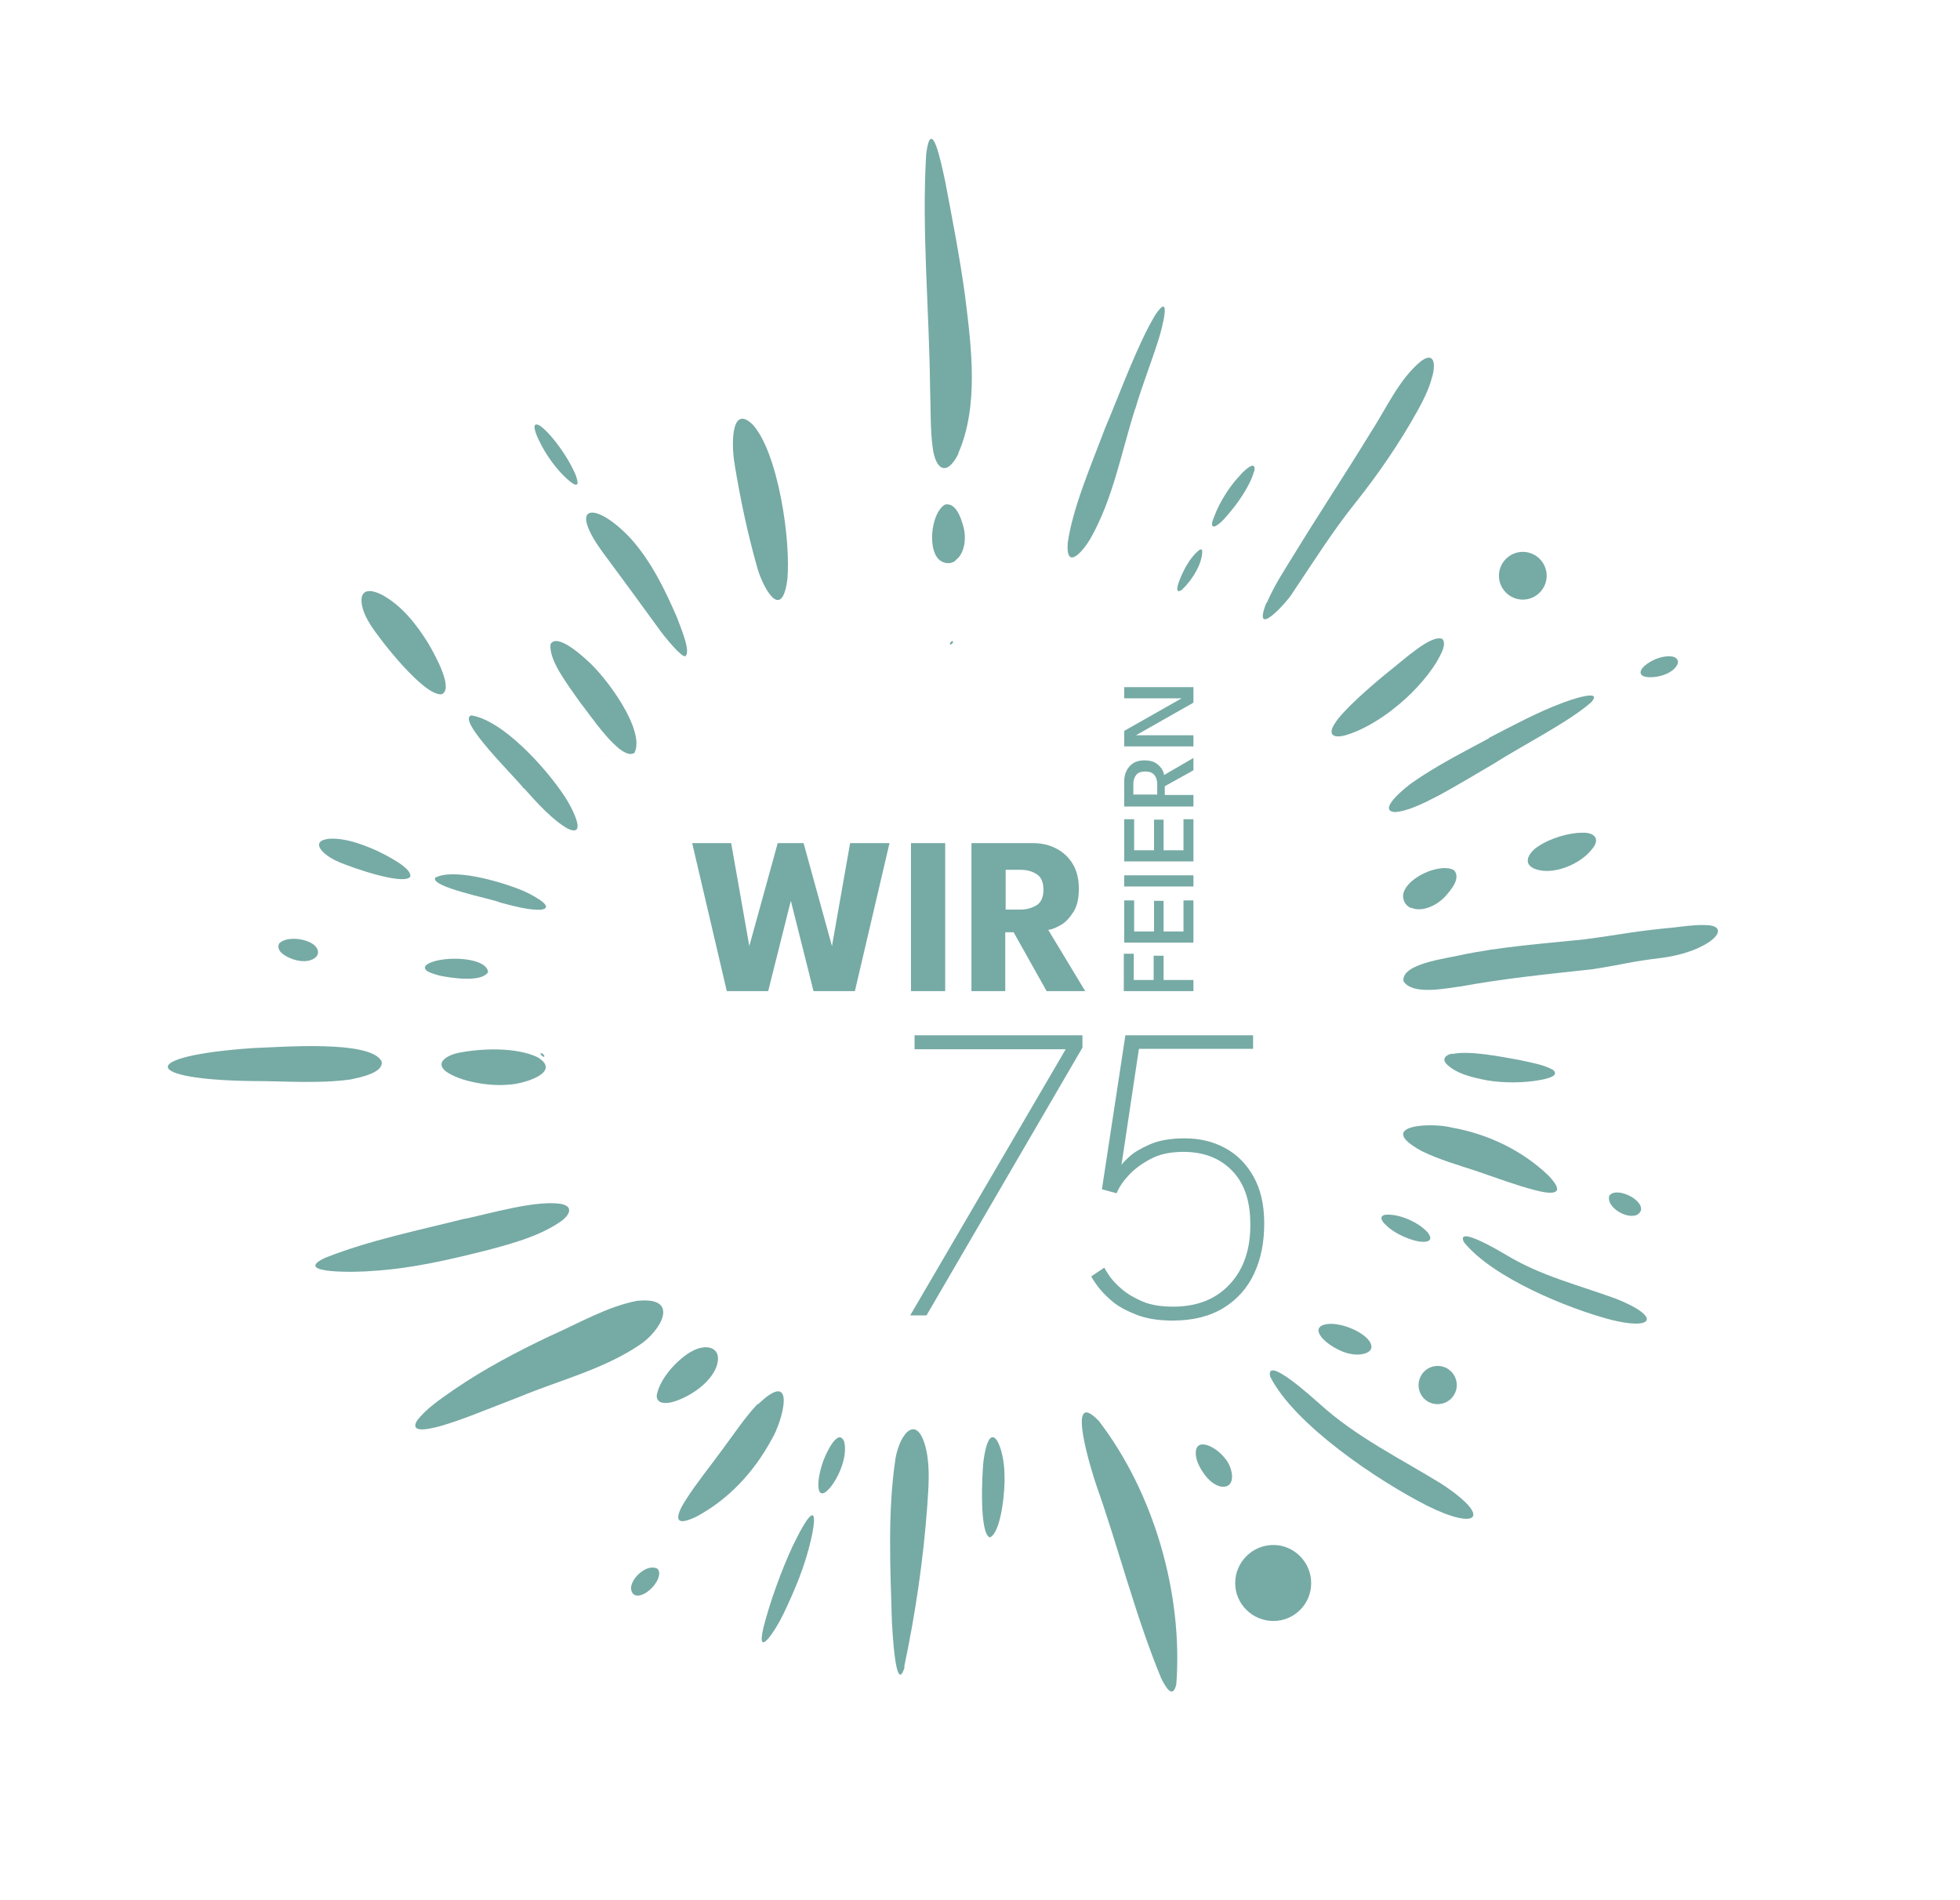 <?xml version="1.0" encoding="utf-8"?>
<!-- Generator: Adobe Illustrator 28.1.0, SVG Export Plug-In . SVG Version: 6.00 Build 0)  -->
<svg version="1.1" id="Ebene_1" xmlns="http://www.w3.org/2000/svg" xmlns:xlink="http://www.w3.org/1999/xlink" x="0px" y="0px"
	 viewBox="0 0 492.7 477.5" style="enable-background:new 0 0 492.7 477.5;" xml:space="preserve">
<style type="text/css">
	.st0{fill:#76AAA5;}
</style>
<g>
	<path class="st0" d="M352.8,246.6c-0.6-4.4,10.8-5.7,14.1-6.5c10.3-2.2,20.8-2.9,31.3-4c10.5-1.4,12.1-2,22.6-3
		c2.5-0.3,5.5-0.7,7.8-0.6c4.2,0,4.2,2.2,0.8,4.4c-3,2-7.6,3.3-11.4,3.8c-8.9,1.1-8.8,1.5-17.7,2.9c-11,1.2-22.1,2.3-33,4.3
		C363.3,248.4,355.1,250.2,352.8,246.6L352.8,246.6z"/>
	<path class="st0" d="M240.9,114.1c-3.1,6-5.7,3.6-6.4-1.3c-0.7-4.8-0.5-10.2-0.7-15.2c-0.2-19.7-2.1-39.1-1-58.6
		c0.3-2.7,1-6.3,2.5-2.4c0.9,2.4,1.7,6.2,2.3,9c1.8,9.5,3.7,19.2,5,28.8c1.6,12.9,3.5,27.6-1.7,39.5L240.9,114.1z"/>
	<path class="st0" d="M160.6,326.9c10.5-0.9,5.4,7.7,0.2,11.1c-9.2,6.2-20.2,8.9-30.3,13.1c-3.6,1.4-7.2,2.8-10.8,4.2
		c-3.4,1.3-17.9,7-14.9,1.8c2.3-3.1,6.1-5.6,9.4-7.9c7.6-5.2,15.8-9.5,24-13.4c7.3-3.2,14.3-7.4,22.1-8.9L160.6,326.9z"/>
	<path class="st0" d="M276.2,357.1c13.9,18.1,21.2,43.5,19.5,66.2c-0.9,3.8-2.6,0.9-3.8-1.5c-6.5-15.7-10.6-32.4-16.3-48.5
		c-1-2.9-8-25,0.5-16.3L276.2,357.1z"/>
	<path class="st0" d="M117,306.3c6.9-1.5,17.2-4.5,23.5-3.8c4.1,0.5,2.7,3.1,0,4.8c-5.1,3.4-11.6,5.2-17.6,6.8
		c-9.5,2.4-19.2,4.7-29,5.3c-3.8,0.4-21,0.8-12.1-3.3c11.1-4.4,23.5-6.9,35-9.8L117,306.3z"/>
	<path class="st0" d="M227.4,419c-2.3,7.6-3.1-10-3.2-11.5c-0.4-13.7-1.1-27.4,0.9-40.9c1.2-6.8,5.7-11.6,7.8-1.9
		c0.9,4.4,0.5,9.2,0.2,13.7c-1,13.7-3,27.2-5.8,40.5L227.4,419z"/>
	<path class="st0" d="M318.5,151.4c1.8-4.2,4.3-8,6.7-11.9c6.3-10.3,13-20.4,19.3-30.7c3.9-6,7.3-13.7,12.8-18.1
		c3.5-2.5,3.6,1.3,2.6,4.4c-0.7,2.7-2.2,5.7-3.6,8.2c-4.5,8.1-9.8,15.8-15.6,23.1c-5.7,7.1-10.6,14.9-15.7,22.5
		c-1.6,2.7-10.3,12-6.7,2.7L318.5,151.4z"/>
	<path class="st0" d="M63.7,271.7c-28-0.3-29.4-6.3,0.1-8.3c6.6-0.2,29.2-2.1,32.1,3.3c0.7,2.8-4.9,4-7.8,4.6
		c-7.9,1.1-16.4,0.4-24.3,0.4L63.7,271.7z"/>
	<path class="st0" d="M184.7,116.8c-0.8-4.1-1.2-15.6,4.5-10.1c6.4,7,9.7,29.3,8.7,39.1c-1.5,11-6.5,1.1-7.7-3.7
		c-2.3-8.2-4.1-16.7-5.5-25.2L184.7,116.8z"/>
	<path class="st0" d="M319.3,346c-1.3-5.7,11.1,5.7,12.4,6.8c9.1,8.3,20.2,13.7,30.6,20.1c13,8.5,9.2,11.9-3.6,5.5
		C346.5,372.2,325.5,358.2,319.3,346L319.3,346z"/>
	<path class="st0" d="M285.3,102.9c-3.4,10.7-5.5,22.4-11.1,32.3c-1.8,3.2-6.3,8.5-5.8,1.3c1.2-8.8,6.1-20.1,9.4-28.9
		c3.7-8.7,8.2-21.2,12.7-28.6c4.2-6.1,1.5,3.9,0.8,6.1c-1.8,5.8-4.2,11.8-5.9,17.6L285.3,102.9z"/>
	<path class="st0" d="M172.3,164.9c-0.9,0.5-5.4-5-7-7.3c-4.3-5.9-8.8-12.1-13.2-18c-10.1-13.4-2.3-13.7,6.5-4.2
		c5.1,5.7,8.5,12.7,11.5,19.6C170.8,157,173.8,163.7,172.3,164.9L172.3,164.9z"/>
	<path class="st0" d="M112,269.2c-2.9-2.4,1.1-4.2,3.3-4.6c5.6-1.1,14.3-1.5,19.8,1.1c6.4,3.8-3.6,6.8-7.3,6.9
		C123.1,273.1,115.4,271.8,112,269.2L112,269.2z"/>
	<path class="st0" d="M159.5,189.2c-3.4,2.4-11.6-10.2-13.7-12.7c-3.2-4.6-7.9-10.6-7.4-14.6c1.5-2.7,7.3,2.3,9.1,4
		C152.3,170,162.3,183.5,159.5,189.2L159.5,189.2z"/>
	<path class="st0" d="M93,156.8c-3.1-4.8-3.5-10.8,3.4-7.1c4.7,2.7,8.2,7.1,11.2,11.9c2.3,3.9,6.4,11.7,3.4,12.9
		c-4.5,0.4-15.4-13.6-17.9-17.5L93,156.8z"/>
	<path class="st0" d="M131.6,198.1c-1.5-2.2-17.1-17.3-13.1-18.3c8,1.3,18.7,13.2,23.4,20.3c1.2,1.7,6.2,10.6,0.9,8.2
		c-3.7-2-7.8-6.5-11-10.1L131.6,198.1z"/>
	<path class="st0" d="M365.1,264.9c4.2-0.9,11.9,0.6,16.8,1.5c3.2,0.7,6.2,1.2,8.5,2.5c2,1.7-2.5,2.4-3.6,2.6
		c-3.3,0.6-8.6,0.8-13.1,0c-3.5-0.7-7.7-1.6-10.2-4.2c-0.9-1.1-0.3-2.1,1.5-2.5L365.1,264.9z"/>
	<path class="st0" d="M252.5,371c0.2,3.3-0.8,14.3-3.7,15.4c-2.7-1.1-1.9-16.1-1.6-19c1.6-12.2,5.3-3.8,5.3,3.3L252.5,371z"/>
	<path class="st0" d="M173.6,339.8c4-2.4,8.2-1.2,6.5,3.7c-1.6,4.2-6.7,7.5-10.5,8.7c-1.7,0.6-4.7,0.9-4.5-1.6
		c0.8-4.1,4.8-8.5,8.3-10.7L173.6,339.8z"/>
	<path class="st0" d="M400.2,213.4c-2.7,3.6-9.4,6.6-14,5.1c-3.8-1.2-1.9-4.3,0.5-5.8c2.9-2,7.7-3.4,10.8-3.4c2.9-0.2,5,1.2,2.8,4
		L400.2,213.4z"/>
	<path class="st0" d="M354.7,228.2c-1.8-0.7-2.5-2.9-1.6-4.5c1.7-3.7,9.3-6.8,12.4-5c1.8,2-0.7,4.9-2.2,6.6c-2,2.2-5.7,4-8.4,2.9
		L354.7,228.2z"/>
	<path class="st0" d="M201,396.3c-1.3,3.4-2.8,6.7-4.1,9.4c-1.9,4-6.9,11.6-5,3.4c1.6-6.3,4.4-14.1,7.3-20.4
		c8.5-17.6,5.3-1.4,1.9,7.3L201,396.3z"/>
	<path class="st0" d="M344.2,337c2.1,3.1-2.3,3.8-4.5,3.3c-2.8-0.4-6.5-2.7-7.7-4.5c-2.1-3,2.1-3.4,4.4-2.9c2.6,0.4,6.3,2.1,7.7,4
		L344.2,337z"/>
	<path class="st0" d="M304.4,363.6c1.2,0.6,2.5,1.6,3.5,2.9c2,2.1,3.2,7.8-1.1,7.1c-2.4-0.6-4.3-3-5.5-5.5c-1.3-2.8-1.1-6.4,2.9-4.6
		L304.4,363.6z"/>
	<path class="st0" d="M122.7,244.3c-1.6,2.7-9.3,1.5-12.2,0.9c-1.3-0.4-4.5-1.1-3.5-2.5C109.4,240.2,122.2,240.1,122.7,244.3
		L122.7,244.3z"/>
	<path class="st0" d="M206,374.9c-0.8-1.8,0.2-5.8,1.1-8.1c0.7-1.8,3.6-8,5.1-4.5c1,3.8-1.6,9.6-3.9,12
		C207.7,374.9,206.7,375.9,206,374.9L206,374.9z"/>
	<path class="st0" d="M136,107.2c2.2,1.6,5.3,5.8,6.9,8.6c1.1,2,2.1,3.7,2.3,5.5c-0.1,1.3-1.8-0.2-2.4-0.7c-2.9-2.5-5.7-6.5-7.2-9.7
		c-0.6-1.1-2.6-5.6,0.3-3.8L136,107.2z"/>
	<path class="st0" d="M315.2,118.5c-0.6,2.7-3.4,7.1-5.5,9.6c-1.4,1.7-2.7,3.4-4.3,4.2c-1.3,0.3-0.5-1.7-0.2-2.4
		c1.3-3.6,3.9-7.7,6.4-10.3c0.8-1,4.3-4.5,3.7-1.1L315.2,118.5z"/>
	<path class="st0" d="M70.2,237.1c1.8-1.8,6.4-1.3,8.5,0.2c1.3,0.9,1.8,2.5,0.4,3.5c-2.5,1.8-7.2,0.1-8.7-1.7
		C70,238.5,69.8,237.8,70.2,237.1L70.2,237.1z"/>
	<path class="st0" d="M359.1,310.1c1.1,1.4,0,2.1-1.4,2c-2.5,0-7.2-2-9.4-4.3c-0.9-0.8-1.8-2.2,0-2.5c3.5-0.3,8.6,2,10.8,4.7
		L359.1,310.1z"/>
	<path class="st0" d="M374.4,185.4c5.8-3,11.9-6.3,18-8.6c1.5-0.6,10.9-4,7.6-0.3c-5.7,5-17.4,10.9-24.6,15.5
		c-4.4,2.6-8.8,5.2-13.3,7.7c-4.6,2.4-8.3,4.2-11.5,4.4c-4.5-0.4,2.7-6.2,4.4-7.4c6-4.2,12.7-7.6,19.2-11.1L374.4,185.4z"/>
	<path class="st0" d="M414.4,170.2c-3-0.2-2.2-2.1-0.3-3.4c1.7-1.2,4.2-2.1,6.2-1.8c1,0.1,1.8,0.9,1.4,1.9c-1,2.3-4.7,3.4-7,3.3
		L414.4,170.2z"/>
	<path class="st0" d="M357.4,289.3c-12-6.5,2.2-7.3,7.6-5.9c9,1.6,17.6,5.7,24.2,12c5.1,5.3,0.3,4.7-3.4,3.7
		c-4.7-1.2-10-3.2-14.7-4.8c-4.6-1.5-9.4-2.9-13.5-4.9L357.4,289.3z"/>
	<path class="st0" d="M404.5,300.6c1.5-2.5,8.6,0.7,8,3.6c-1.3,3.4-8.7-0.1-8-3.5L404.5,300.6z"/>
	<path class="st0" d="M297.3,148.1c-3.3,2.4,0.3-5.1,1.3-6.5c0.5-0.9,1.2-1.7,1.8-2.4c0.5-0.4,1.4-1.6,1.8-0.9
		c0.2,3.2-2.6,7.6-4.9,9.7L297.3,148.1z"/>
	<path class="st0" d="M135.9,264.7c0.1-0.1,0.5,0.1,0.8,0.4c0.2,0.3,0.2,0.6-0.1,0.5C136.3,265.4,135.8,265.1,135.9,264.7
		L135.9,264.7z"/>
	<path class="st0" d="M239.3,161.1c0.3,0,0.4,0.4,0,0.7c-0.3,0.3-0.6,0.2-0.5-0.1c0.1-0.2,0.2-0.4,0.4-0.5L239.3,161.1z"/>
	<path class="st0" d="M151.3,189.8C151.7,189.9,151.7,190.1,151.3,189.8L151.3,189.8z"/>
	<path class="st0" d="M329.6,397.9c0,5.3-4.3,9.5-9.5,9.5c-5.3,0-9.6-4.3-9.6-9.5c0-5.3,4.3-9.6,9.6-9.6
		C325.3,388.3,329.6,392.6,329.6,397.9"/>
	<path class="st0" d="M350,178.4c-3.5,2.7-7.9,5.3-11.8,6.4c-3,0.8-4.5-0.1-2.7-2.9c2-3.3,8.8-9.2,13.2-12.8
		c4-3.1,11.1-9.8,13.9-8.5c1.1,1.4-0.4,3.8-1.3,5.5c-2.7,4.5-7,9-11.2,12.2L350,178.4z"/>
	<path class="st0" d="M388.8,144.7c0,3.3-2.7,6-6,6c-3.3,0-6-2.7-6-6s2.7-6,6-6C386.1,138.7,388.8,141.4,388.8,144.7"/>
	<path class="st0" d="M366.2,348.1c0,2.6-2.1,4.8-4.8,4.8s-4.8-2.1-4.8-4.8c0-2.6,2.1-4.8,4.8-4.8S366.2,345.5,366.2,348.1"/>
	<path class="st0" d="M240.2,140.9c-1.5,1.2-3.7,0.6-4.7-0.9c-2.3-3.3-1.1-11.5,2.1-13.2c2.6-0.5,3.9,3.1,4.5,5.3
		c0.9,2.9,0.5,7-1.9,8.7L240.2,140.9z"/>
	<path class="st0" d="M190.6,352.9c9.8-9.4,6.2,4.3,3.3,9c-4.4,8.1-10.8,15-18.9,19.3c-6.6,3.2-4.6-1.2-2.5-4.4
		c2.6-4.1,6.2-8.5,9.1-12.5c2.9-3.9,5.7-8.1,8.8-11.4L190.6,352.9z"/>
	<path class="st0" d="M165.3,394.3c1.9,2.2-3.3,7.9-5.9,6.5C156.6,398.5,162.2,392.5,165.3,394.3L165.3,394.3z"/>
	<path class="st0" d="M368,312.2c-2.2-4.5,9.6,2.6,10.8,3.3c8.6,5.2,18.1,7.5,27.4,10.9c11.6,4.6,9.5,8.1-1.6,5.2
		C394.1,328.8,375.3,321.2,368,312.2L368,312.2z"/>
	<path class="st0" d="M85.1,216.6c-4.1-1.7-7.4-5.3-2.3-5.8c3.7-0.2,7.6,1.1,11.7,2.9c3.2,1.5,9.3,4.7,8.6,6.7
		c-1.9,2.1-14.5-2.3-17.8-3.7L85.1,216.6z"/>
	<path class="st0" d="M125.4,226.7c-1.9-0.8-17.3-3.8-16-6.1c4.4-2.4,15.8,0.7,21.9,3.2c1.5,0.6,8.6,4.1,4.9,4.8
		c-2.8,0.3-7.2-0.9-10.6-1.8L125.4,226.7z"/>
	<path class="st0" d="M274.3,320.8c0.2,0.4,0.7,1.2,1.5,2.3s2,2.4,3.6,3.8c1.6,1.4,3.7,2.5,6.2,3.5c2.5,1,5.6,1.5,9.2,1.5
		c5.1,0,9.4-1.1,12.8-3.2c3.4-2.1,6-5,7.7-8.7c1.7-3.7,2.5-7.8,2.5-12.5c0-4.7-0.9-8.6-2.7-11.8c-1.8-3.2-4.2-5.6-7.2-7.2
		c-3-1.6-6.3-2.4-10.1-2.4c-3.5,0-6.4,0.5-8.7,1.5c-2.3,1-4,2-5.2,3.1c-1.2,1.1-1.9,1.8-2,2.2l4.4-29.3h28.7v-3.4h-32.1l-5.9,38.7
		l3.7,1c0.6-1.5,1.6-3,3.1-4.6s3.3-2.9,5.6-4.1s5-1.7,8.1-1.7c5,0,9,1.5,12.1,4.6c3.1,3.1,4.7,7.6,4.7,13.4
		c0.1,6.3-1.6,11.4-5.1,15.2c-3.5,3.8-8.2,5.7-14.3,5.7c-3,0-5.6-0.4-7.7-1.3c-2.1-0.9-3.8-1.9-5.2-3.1c-1.4-1.2-2.4-2.3-3.1-3.3
		c-0.7-1-1.1-1.7-1.3-2.1L274.3,320.8z M229.9,263.7h38l-39.1,66.9h4.1l39.2-67.3v-3.1h-42.2V263.7z"/>
	<path class="st0" d="M252.7,218.6h3.9c1.5,0,2.9,0.4,4,1.1c1.1,0.7,1.7,2,1.7,3.9c0,1.9-0.6,3.2-1.7,3.9c-1.2,0.7-2.5,1.1-4,1.1
		h-3.8V218.6z M244.1,249.1h8.6v-14.8h2.1l8.3,14.8h9.7l-9.3-15.4c1-0.1,2.1-0.6,3.3-1.3c1.2-0.7,2.2-1.9,3.1-3.3
		c0.9-1.5,1.3-3.4,1.3-5.8c0-2.3-0.5-4.4-1.5-6.1c-1-1.7-2.4-3-4.1-3.9s-3.7-1.4-5.9-1.4h-15.5V249.1z M229,249.1h8.6v-37.2H229
		V249.1z M223.6,211.9h-9.9l-4.6,26.1h0.1l-7.2-26.1h-6.5l-7.2,26.1h0.1l-4.6-26.1H174l8.7,37.2h10.4l6.5-25.9H198l6.5,25.9h10.4
		L223.6,211.9z"/>
	<path class="st0" d="M300,176.6v-3.9h-17.4v2.8h14.8l0-0.2l-14.8,8.4v3.9H300v-2.8h-14.8l0,0.2L300,176.6z M284.9,199.8v-2.7
		c0-0.9,0.2-1.7,0.7-2.3c0.4-0.6,1.2-0.9,2.3-0.9c1.1,0,1.8,0.3,2.3,0.9c0.5,0.6,0.7,1.4,0.7,2.3v2.6H284.9z M300,202.6v-2.8h-7.2
		v-2.2l7.2-4v-3.1l-7.4,4.3c0-0.5-0.2-1-0.6-1.6c-0.4-0.6-0.9-1.1-1.6-1.5c-0.7-0.4-1.6-0.6-2.7-0.6c-1.1,0-2,0.2-2.8,0.7
		c-0.8,0.5-1.3,1.1-1.7,1.9c-0.4,0.8-0.6,1.6-0.6,2.6v6.4H300z M300,216.5v-10.6h-2.5v7.8h-5v-7.7h-2.4v7.7h-5v-7.8h-2.5v10.6H300z
		 M300,220h-17.4v2.8H300V220z M300,236.9v-10.6h-2.5v7.8h-5v-7.7h-2.4v7.7h-5v-7.8h-2.5v10.6H300z M300,249.1v-2.8h-7.5v-6.1h-2.5
		v6.1h-5v-6.6h-2.5v9.4H300z"/>
</g>
</svg>

